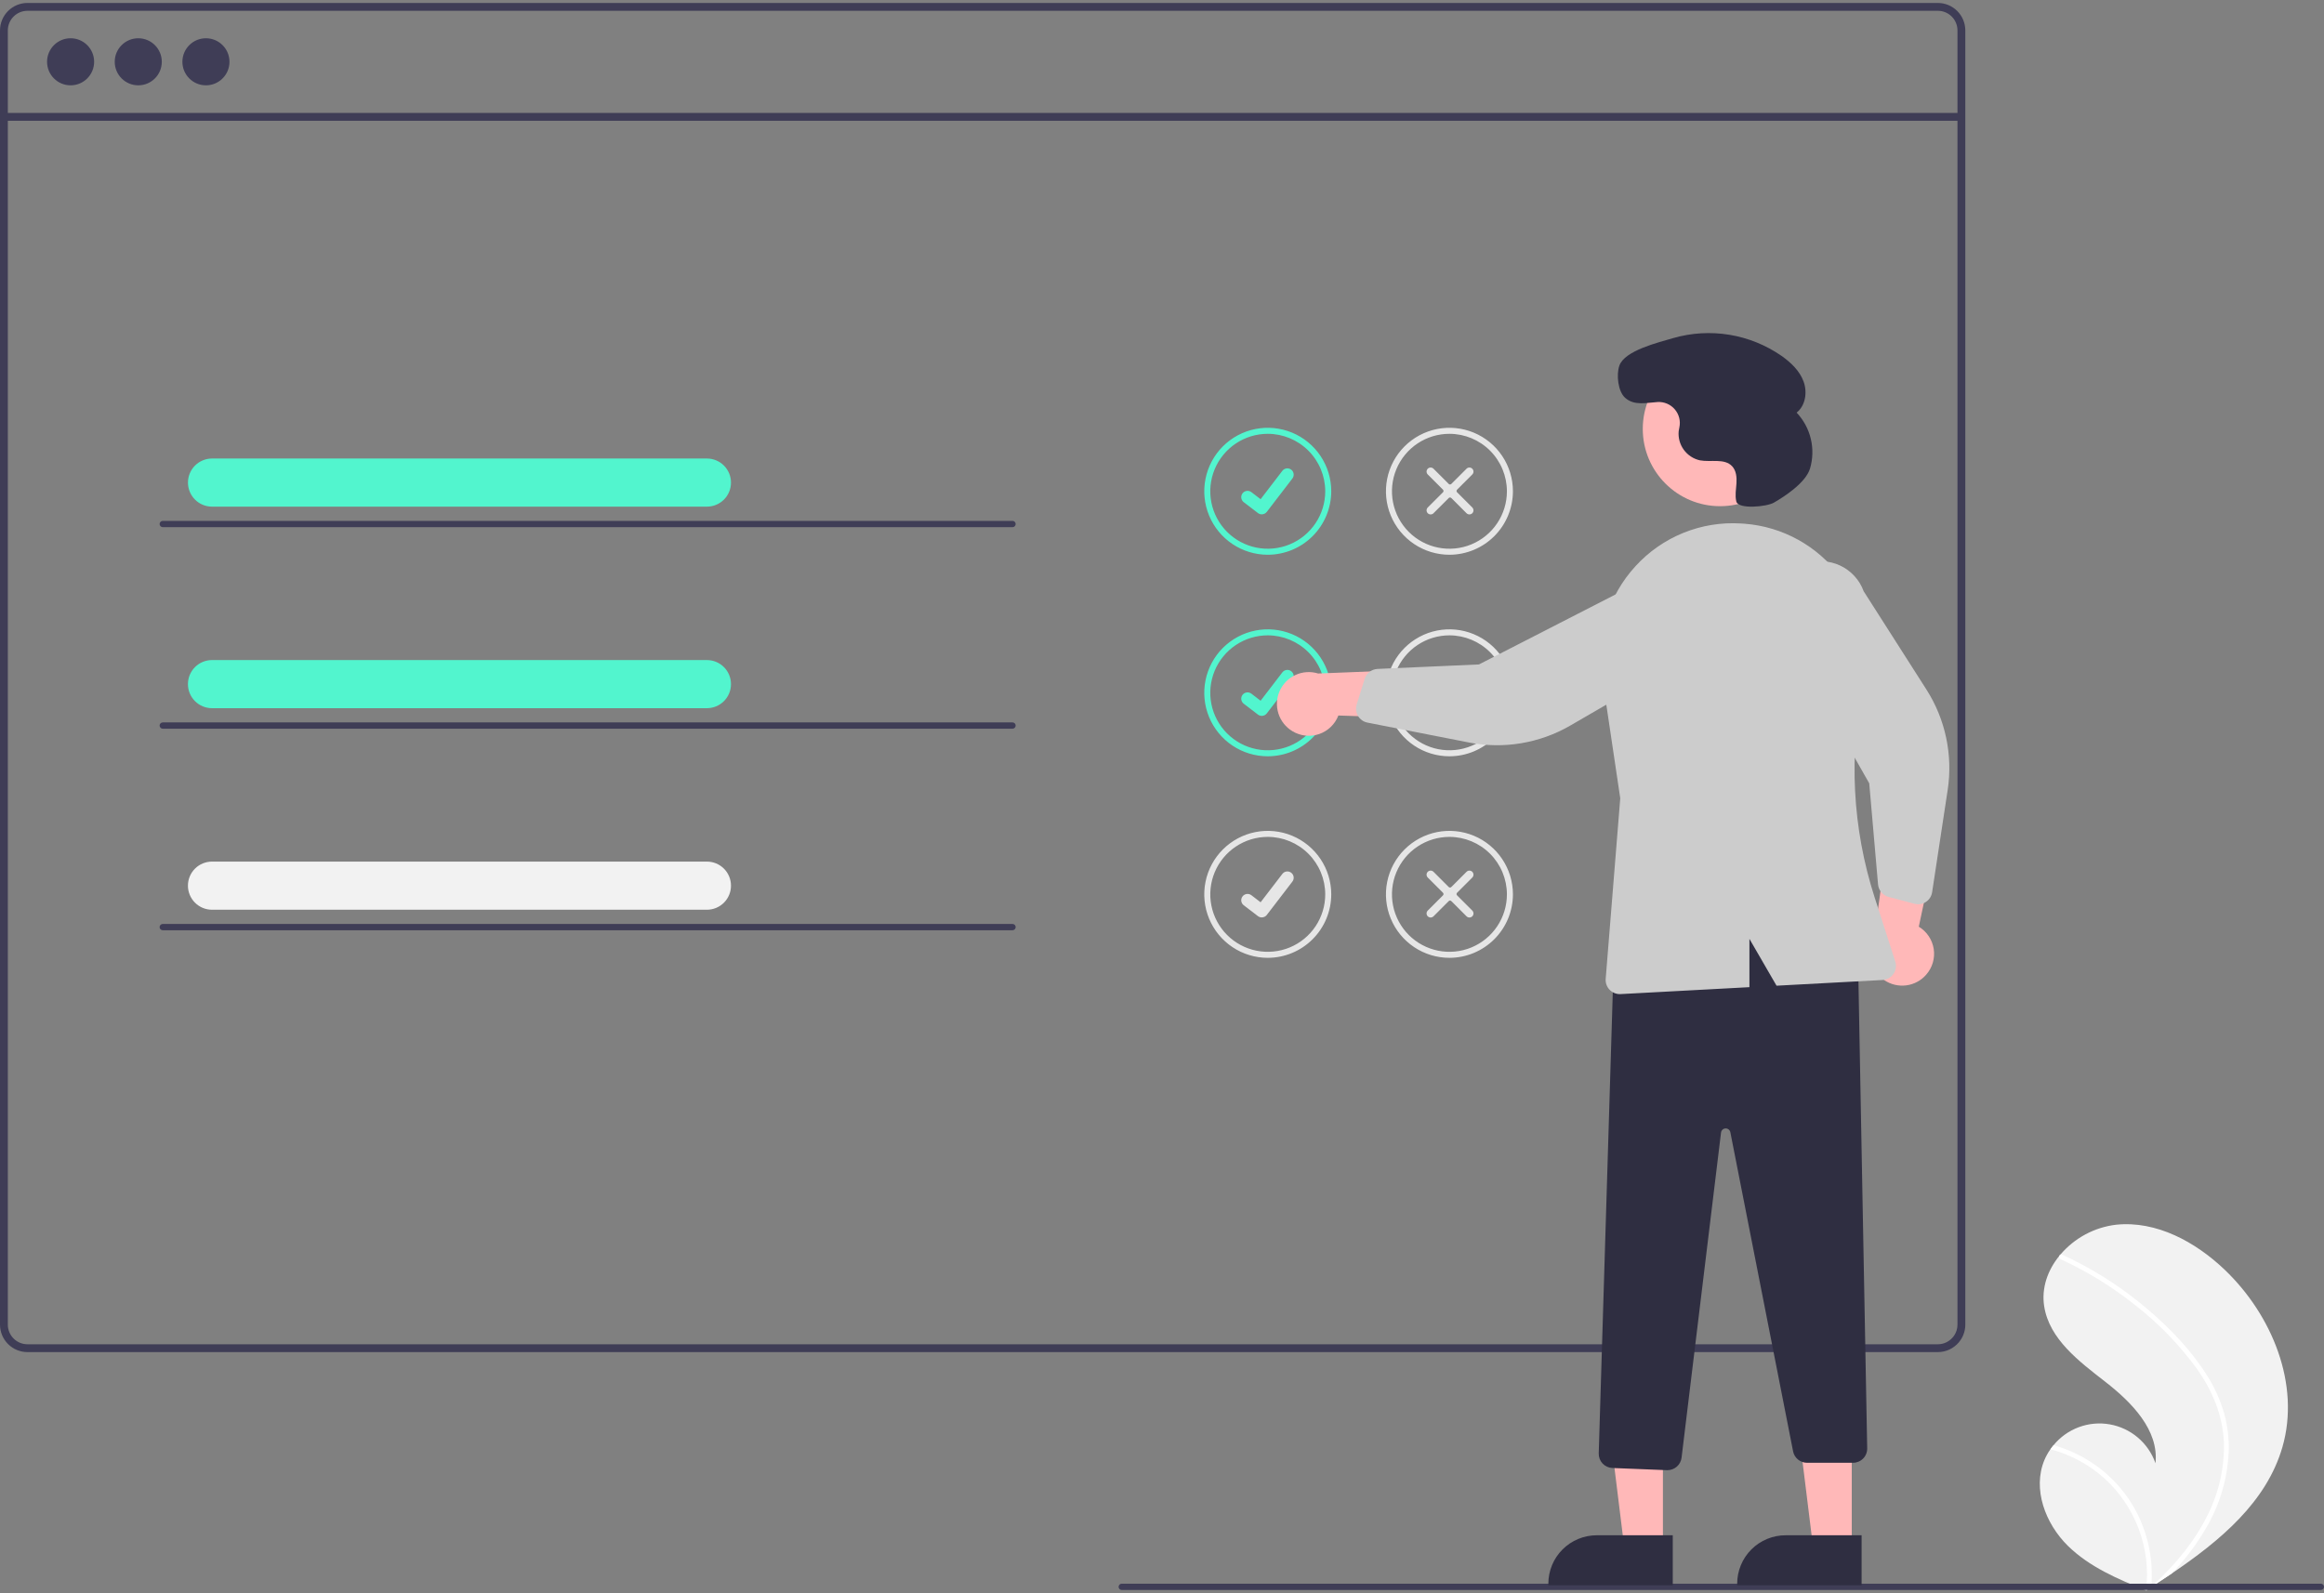 <svg width="420" height="288" viewBox="0 0 420 288" fill="none" xmlns="http://www.w3.org/2000/svg">
  <rect x="0" y="0" width="420" height="288" fill="#808080" stroke="none"/>
  <g clip-path="url(#clip0_141_426)">
    <path d="M412.49 261.559C409.616 271.528 401.226 278.506 392.473 284.434C391.251 285.262 390.029 286.07 388.806 286.86C388.798 286.864 388.789 286.872 388.781 286.875C388.722 286.913 388.663 286.951 388.608 286.989C388.356 287.152 388.103 287.314 387.853 287.475L387.991 287.537C387.991 287.537 388.126 287.609 387.978 287.549C387.934 287.53 387.888 287.514 387.844 287.495C382.76 285.444 377.585 283.243 373.688 279.401C369.646 275.412 367.284 269.155 369.473 263.914C369.76 263.228 370.124 262.576 370.556 261.97C370.734 261.716 370.925 261.472 371.124 261.234C372.331 259.76 373.909 258.635 375.696 257.973C377.482 257.312 379.413 257.138 381.288 257.47C383.164 257.802 384.918 258.628 386.369 259.862C387.82 261.096 388.916 262.695 389.544 264.493C390.187 258.506 385.251 253.491 380.5 249.791C375.747 246.092 370.347 242.065 369.428 236.111C368.915 232.799 370.066 229.588 372.165 227.011C372.23 226.933 372.295 226.855 372.362 226.779C374.916 223.777 378.508 221.85 382.422 221.382C389.71 220.624 396.789 224.482 402.083 229.549C410.605 237.702 415.756 250.224 412.49 261.559Z" fill="#F2F2F2" />
    <path d="M398.791 248.52C400.19 250.696 401.263 253.064 401.979 255.551C402.583 257.773 402.853 260.072 402.777 262.374C402.582 267.11 401.253 271.73 398.9 275.846C397.128 278.968 394.969 281.853 392.473 284.434C391.251 285.262 390.029 286.07 388.806 286.86C388.798 286.864 388.789 286.872 388.781 286.875C388.722 286.913 388.663 286.951 388.608 286.989C388.356 287.152 388.103 287.314 387.853 287.475C387.853 287.475 388.126 287.609 387.978 287.548C387.934 287.53 387.888 287.514 387.844 287.495C388.3 283.759 387.853 279.968 386.542 276.44C385.231 272.912 383.093 269.749 380.308 267.218C377.516 264.724 374.175 262.926 370.556 261.97C370.734 261.716 370.925 261.472 371.124 261.234C372.522 261.626 373.882 262.14 375.189 262.772C379.861 265.016 383.686 268.704 386.099 273.291C388.264 277.456 389.196 282.152 388.785 286.829C388.994 286.639 389.203 286.446 389.406 286.254C393.27 282.652 396.702 278.517 399.024 273.746C401.039 269.705 402.029 265.23 401.908 260.716C401.718 255.794 399.757 251.235 396.918 247.267C393.806 243.033 390.13 239.244 385.991 236.006C381.821 232.665 377.257 229.848 372.402 227.616C372.292 227.565 372.207 227.473 372.162 227.361C372.118 227.248 372.119 227.123 372.165 227.011C372.197 226.911 372.268 226.827 372.361 226.779C372.41 226.758 372.462 226.748 372.514 226.751C372.567 226.753 372.618 226.767 372.664 226.792C373.264 227.068 373.859 227.347 374.449 227.639C379.368 230.07 383.965 233.103 388.136 236.667C392.164 240.102 395.957 244.026 398.791 248.52Z" fill="white" />
    <path d="M350.211 0.535H4.96C3.645 0.536 2.384 1.059 1.454 1.989C0.524 2.919 0.001 4.18 0 5.495V239.447C0.001 240.762 0.524 242.023 1.454 242.953C2.384 243.883 3.645 244.406 4.96 244.407H350.211C350.928 244.407 351.637 244.251 352.288 243.951C352.939 243.65 353.517 243.212 353.983 242.666C354.022 242.624 354.058 242.578 354.091 242.53C354.387 242.168 354.626 241.763 354.802 241.33C355.051 240.734 355.179 240.093 355.177 239.447V5.495C355.175 4.179 354.652 2.918 353.721 1.988C352.789 1.058 351.527 0.535 350.211 0.535ZM353.761 239.447C353.761 240.139 353.557 240.816 353.175 241.392C352.835 241.9 352.373 242.314 351.832 242.598C351.331 242.857 350.775 242.992 350.211 242.991H4.96C4.02 242.99 3.12 242.616 2.455 241.952C1.791 241.287 1.417 240.387 1.416 239.447V5.495C1.417 4.556 1.791 3.655 2.455 2.991C3.12 2.326 4.02 1.953 4.96 1.952H350.211C351.152 1.951 352.054 2.325 352.719 2.989C353.385 3.653 353.759 4.555 353.761 5.495V239.447Z" fill="#3F3D56" />
    <path d="M354.466 20.414H0.707V21.832H354.466V20.414Z" fill="#3F3D56" />
    <path d="M12.759 15.423C15.108 15.423 17.012 13.518 17.012 11.169C17.012 8.82 15.108 6.916 12.759 6.916C10.409 6.916 8.505 8.82 8.505 11.169C8.505 13.518 10.409 15.423 12.759 15.423Z" fill="#3F3D56" />
    <path d="M24.988 15.423C27.337 15.423 29.241 13.518 29.241 11.169C29.241 8.82 27.337 6.916 24.988 6.916C22.639 6.916 20.734 8.82 20.734 11.169C20.734 13.518 22.639 15.423 24.988 15.423Z" fill="#3F3D56" />
    <path d="M37.217 15.423C39.566 15.423 41.471 13.518 41.471 11.169C41.471 8.82 39.566 6.916 37.217 6.916C34.868 6.916 32.963 8.82 32.963 11.169C32.963 13.518 34.868 15.423 37.217 15.423Z" fill="#3F3D56" />
    <path d="M229.113 100.278C226.843 100.278 224.625 99.605 222.738 98.344C220.851 97.083 219.38 95.291 218.512 93.194C217.643 91.097 217.416 88.79 217.859 86.564C218.301 84.338 219.394 82.294 220.999 80.689C222.604 79.084 224.648 77.991 226.874 77.549C229.1 77.106 231.407 77.333 233.504 78.201C235.601 79.07 237.393 80.541 238.654 82.428C239.915 84.315 240.588 86.533 240.588 88.803C240.584 91.845 239.374 94.762 237.223 96.913C235.072 99.064 232.155 100.274 229.113 100.278ZM229.113 78.415C227.059 78.415 225.05 79.025 223.342 80.166C221.634 81.307 220.303 82.93 219.516 84.828C218.73 86.726 218.524 88.814 218.925 90.829C219.326 92.844 220.315 94.695 221.768 96.148C223.221 97.6 225.072 98.59 227.086 98.99C229.101 99.391 231.19 99.186 233.088 98.399C234.986 97.613 236.608 96.282 237.75 94.574C238.891 92.865 239.5 90.857 239.5 88.803C239.497 86.049 238.402 83.409 236.454 81.461C234.507 79.514 231.867 78.419 229.113 78.415Z" fill="#52F5CE" />
    <path d="M228.03 92.973C227.784 92.973 227.544 92.894 227.348 92.746L227.336 92.737L224.767 90.772C224.526 90.587 224.369 90.315 224.329 90.015C224.29 89.715 224.371 89.411 224.555 89.171C224.739 88.931 225.012 88.773 225.312 88.734C225.612 88.694 225.915 88.775 226.156 88.96L227.82 90.236L231.752 85.106C231.843 84.987 231.957 84.887 232.086 84.812C232.216 84.737 232.359 84.689 232.508 84.669C232.656 84.649 232.807 84.659 232.952 84.698C233.097 84.737 233.233 84.803 233.352 84.895L233.352 84.895L233.328 84.929L233.353 84.895C233.593 85.079 233.75 85.351 233.789 85.651C233.829 85.951 233.748 86.255 233.564 86.495L228.939 92.526C228.832 92.665 228.694 92.778 228.537 92.855C228.379 92.932 228.206 92.972 228.031 92.971L228.03 92.973Z" fill="#52F5CE" />
    <path d="M261.946 100.278C259.676 100.278 257.458 99.605 255.571 98.344C253.684 97.083 252.213 95.291 251.345 93.194C250.476 91.097 250.249 88.79 250.692 86.564C251.134 84.338 252.227 82.294 253.832 80.689C255.437 79.084 257.481 77.991 259.707 77.549C261.933 77.106 264.24 77.333 266.337 78.201C268.434 79.07 270.226 80.541 271.487 82.428C272.748 84.315 273.421 86.533 273.421 88.803C273.417 91.845 272.207 94.762 270.056 96.913C267.905 99.064 264.988 100.274 261.946 100.278ZM261.946 78.415C259.892 78.415 257.883 79.025 256.175 80.166C254.467 81.307 253.136 82.93 252.349 84.828C251.563 86.726 251.357 88.814 251.758 90.829C252.159 92.844 253.148 94.695 254.601 96.148C256.054 97.6 257.905 98.59 259.92 98.99C261.934 99.391 264.023 99.186 265.921 98.399C267.819 97.613 269.441 96.282 270.583 94.574C271.724 92.865 272.333 90.857 272.333 88.803C272.33 86.049 271.235 83.409 269.288 81.461C267.34 79.514 264.7 78.419 261.946 78.415Z" fill="#E6E6E6" />
    <path d="M266.076 92.773C265.938 92.911 265.752 92.988 265.557 92.988C265.362 92.988 265.175 92.911 265.038 92.773L262.284 90.02C262.223 89.958 262.139 89.924 262.053 89.924C261.966 89.924 261.883 89.958 261.821 90.019L259.068 92.773C258.93 92.911 258.743 92.988 258.548 92.988C258.353 92.988 258.167 92.911 258.029 92.773C257.891 92.635 257.814 92.448 257.814 92.254C257.814 92.059 257.891 91.872 258.029 91.734L260.782 88.981C260.844 88.919 260.878 88.836 260.878 88.749C260.878 88.663 260.844 88.579 260.782 88.518L258.029 85.764C257.891 85.627 257.814 85.44 257.814 85.245C257.814 85.05 257.891 84.863 258.029 84.726C258.167 84.588 258.353 84.511 258.548 84.511C258.743 84.511 258.93 84.588 259.067 84.726L261.821 87.479C261.883 87.541 261.966 87.575 262.052 87.575C262.139 87.575 262.222 87.541 262.284 87.479L265.037 84.726C265.175 84.588 265.362 84.511 265.557 84.511C265.752 84.511 265.938 84.588 266.076 84.726C266.214 84.864 266.291 85.05 266.291 85.245C266.291 85.44 266.214 85.627 266.076 85.765L263.323 88.518C263.261 88.579 263.227 88.663 263.227 88.749C263.227 88.836 263.261 88.919 263.323 88.981L266.076 91.734C266.214 91.872 266.291 92.059 266.291 92.254C266.291 92.448 266.214 92.635 266.076 92.773Z" fill="#E6E6E6" />
    <path d="M229.113 136.708C226.843 136.708 224.625 136.035 222.738 134.774C220.851 133.513 219.38 131.721 218.512 129.624C217.643 127.528 217.416 125.22 217.859 122.995C218.301 120.769 219.394 118.724 220.999 117.119C222.604 115.515 224.648 114.422 226.874 113.979C229.1 113.536 231.407 113.763 233.504 114.632C235.601 115.5 237.393 116.971 238.654 118.858C239.915 120.745 240.588 122.964 240.588 125.233C240.584 128.275 239.374 131.192 237.223 133.343C235.072 135.494 232.155 136.704 229.113 136.708ZM229.113 114.846C227.059 114.846 225.05 115.455 223.342 116.596C221.634 117.738 220.303 119.36 219.516 121.258C218.73 123.156 218.524 125.245 218.925 127.26C219.326 129.275 220.315 131.125 221.768 132.578C223.221 134.031 225.072 135.02 227.086 135.421C229.101 135.822 231.19 135.616 233.088 134.83C234.986 134.044 236.608 132.712 237.75 131.004C238.891 129.296 239.5 127.288 239.5 125.233C239.497 122.479 238.402 119.839 236.454 117.892C234.507 115.944 231.867 114.849 229.113 114.846Z" fill="#52F5CE" />
    <path d="M228.03 129.403C227.784 129.403 227.544 129.324 227.348 129.176L227.336 129.167L224.767 127.202C224.526 127.018 224.369 126.746 224.329 126.446C224.29 126.145 224.371 125.842 224.555 125.601C224.739 125.361 225.012 125.204 225.312 125.164C225.612 125.125 225.915 125.206 226.156 125.39L227.82 126.666L231.752 121.536C231.843 121.417 231.957 121.318 232.086 121.243C232.216 121.168 232.359 121.119 232.508 121.099C232.656 121.08 232.807 121.09 232.952 121.128C233.097 121.167 233.233 121.234 233.352 121.325L233.352 121.325L233.328 121.359L233.353 121.325C233.593 121.51 233.75 121.782 233.789 122.082C233.829 122.382 233.748 122.685 233.564 122.925L228.939 128.956C228.832 129.095 228.694 129.208 228.537 129.285C228.379 129.362 228.206 129.402 228.031 129.402L228.03 129.403Z" fill="#52F5CE" />
    <path d="M261.946 136.708C259.676 136.708 257.458 136.035 255.571 134.774C253.684 133.513 252.213 131.721 251.345 129.624C250.476 127.528 250.249 125.22 250.692 122.995C251.134 120.769 252.227 118.724 253.832 117.119C255.437 115.515 257.481 114.422 259.707 113.979C261.933 113.536 264.24 113.763 266.337 114.632C268.434 115.5 270.226 116.971 271.487 118.858C272.748 120.745 273.421 122.964 273.421 125.233C273.417 128.275 272.207 131.192 270.056 133.343C267.905 135.495 264.988 136.705 261.946 136.708ZM261.946 114.846C259.892 114.846 257.883 115.455 256.175 116.596C254.467 117.738 253.136 119.36 252.349 121.258C251.563 123.156 251.357 125.245 251.758 127.26C252.159 129.275 253.148 131.125 254.601 132.578C256.054 134.031 257.905 135.02 259.92 135.421C261.934 135.822 264.023 135.616 265.921 134.83C267.819 134.044 269.441 132.712 270.583 131.004C271.724 129.296 272.333 127.288 272.333 125.233C272.33 122.479 271.235 119.839 269.288 117.892C267.34 115.944 264.7 114.849 261.946 114.846Z" fill="#E6E6E6" />
    <path d="M266.076 129.203C265.939 129.341 265.752 129.418 265.557 129.418C265.362 129.418 265.176 129.341 265.038 129.203L262.284 126.45C262.223 126.389 262.14 126.354 262.053 126.354C261.966 126.354 261.883 126.389 261.821 126.45L259.068 129.203C258.93 129.341 258.743 129.419 258.549 129.419C258.354 129.419 258.167 129.341 258.029 129.203C257.891 129.066 257.814 128.879 257.814 128.684C257.814 128.489 257.891 128.302 258.029 128.165L260.783 125.411C260.844 125.35 260.878 125.267 260.878 125.18C260.878 125.093 260.844 125.01 260.783 124.948L258.029 122.195C257.891 122.057 257.814 121.87 257.814 121.675C257.814 121.481 257.891 121.294 258.029 121.156C258.167 121.018 258.354 120.941 258.548 120.941C258.743 120.941 258.93 121.018 259.068 121.156L261.821 123.91C261.883 123.971 261.966 124.005 262.053 124.005C262.139 124.005 262.223 123.971 262.284 123.91L265.038 121.156C265.175 121.018 265.362 120.941 265.557 120.941C265.752 120.941 265.939 121.018 266.076 121.156C266.214 121.294 266.291 121.481 266.291 121.676C266.291 121.87 266.214 122.057 266.076 122.195L263.323 124.949C263.262 125.01 263.227 125.093 263.227 125.18C263.227 125.267 263.262 125.35 263.323 125.411L266.076 128.165C266.214 128.303 266.291 128.489 266.291 128.684C266.291 128.879 266.214 129.066 266.076 129.203Z" fill="#E6E6E6" />
    <path d="M229.113 173.138C226.843 173.138 224.625 172.465 222.738 171.205C220.851 169.944 219.38 168.152 218.512 166.055C217.643 163.958 217.416 161.651 217.859 159.425C218.301 157.199 219.394 155.155 220.999 153.55C222.604 151.945 224.648 150.852 226.874 150.409C229.1 149.967 231.407 150.194 233.504 151.062C235.601 151.931 237.393 153.402 238.654 155.289C239.915 157.176 240.588 159.394 240.588 161.664C240.584 164.706 239.374 167.623 237.223 169.774C235.072 171.925 232.155 173.135 229.113 173.138ZM229.113 151.276C227.059 151.276 225.05 151.886 223.342 153.027C221.634 154.168 220.303 155.791 219.516 157.689C218.73 159.587 218.524 161.675 218.925 163.69C219.326 165.705 220.315 167.556 221.768 169.009C223.221 170.461 225.072 171.451 227.086 171.851C229.101 172.252 231.19 172.046 233.088 171.26C234.986 170.474 236.608 169.143 237.75 167.434C238.891 165.726 239.5 163.718 239.5 161.664C239.497 158.91 238.402 156.269 236.454 154.322C234.507 152.375 231.867 151.279 229.113 151.276Z" fill="#E6E6E6" />
    <path d="M228.03 165.833C227.784 165.834 227.544 165.754 227.348 165.607L227.336 165.598L224.767 163.632C224.526 163.448 224.369 163.176 224.329 162.876C224.29 162.576 224.371 162.272 224.555 162.032C224.739 161.791 225.012 161.634 225.312 161.595C225.612 161.555 225.915 161.636 226.156 161.82L227.82 163.096L231.752 157.967C231.843 157.848 231.957 157.748 232.086 157.673C232.216 157.598 232.359 157.549 232.508 157.53C232.656 157.51 232.807 157.52 232.952 157.559C233.097 157.597 233.233 157.664 233.352 157.755L233.352 157.756L233.328 157.789L233.353 157.756C233.593 157.94 233.75 158.212 233.789 158.512C233.829 158.812 233.748 159.115 233.564 159.356L228.939 165.387C228.832 165.526 228.694 165.638 228.537 165.715C228.379 165.793 228.206 165.832 228.031 165.832L228.03 165.833Z" fill="#E6E6E6" />
    <path d="M261.946 173.138C259.676 173.138 257.458 172.465 255.571 171.205C253.684 169.944 252.213 168.152 251.345 166.055C250.476 163.958 250.249 161.651 250.692 159.425C251.134 157.199 252.227 155.155 253.832 153.55C255.437 151.945 257.481 150.852 259.707 150.409C261.933 149.967 264.24 150.194 266.337 151.062C268.434 151.931 270.226 153.402 271.487 155.289C272.748 157.176 273.421 159.394 273.421 161.664C273.417 164.706 272.207 167.623 270.056 169.774C267.905 171.925 264.988 173.135 261.946 173.138ZM261.946 151.276C259.892 151.276 257.883 151.886 256.175 153.027C254.467 154.168 253.136 155.791 252.349 157.689C251.563 159.587 251.357 161.675 251.758 163.69C252.159 165.705 253.148 167.556 254.601 169.009C256.054 170.461 257.905 171.451 259.92 171.851C261.934 172.252 264.023 172.046 265.921 171.26C267.819 170.474 269.441 169.143 270.583 167.434C271.724 165.726 272.333 163.718 272.333 161.664C272.33 158.91 271.235 156.269 269.288 154.322C267.34 152.375 264.7 151.279 261.946 151.276Z" fill="#E6E6E6" />
    <path d="M266.076 165.634C265.939 165.771 265.752 165.849 265.557 165.849C265.362 165.849 265.176 165.771 265.038 165.634L262.284 162.88C262.223 162.819 262.14 162.785 262.053 162.785C261.966 162.785 261.883 162.819 261.821 162.88L259.068 165.634C258.93 165.771 258.743 165.849 258.549 165.849C258.354 165.849 258.167 165.771 258.029 165.634C257.891 165.496 257.814 165.309 257.814 165.114C257.814 164.92 257.891 164.733 258.029 164.595L260.783 161.841C260.844 161.78 260.878 161.697 260.878 161.61C260.878 161.523 260.844 161.44 260.783 161.379L258.029 158.625C257.891 158.487 257.814 158.301 257.814 158.106C257.814 157.911 257.891 157.724 258.029 157.586C258.167 157.449 258.354 157.371 258.548 157.371C258.743 157.371 258.93 157.449 259.068 157.586L261.821 160.34C261.883 160.401 261.966 160.436 262.053 160.436C262.139 160.436 262.223 160.401 262.284 160.34L265.038 157.587C265.175 157.449 265.362 157.372 265.557 157.372C265.751 157.373 265.938 157.45 266.075 157.588C266.213 157.725 266.29 157.912 266.29 158.106C266.291 158.301 266.214 158.487 266.076 158.625L263.323 161.379C263.262 161.44 263.227 161.523 263.227 161.61C263.227 161.697 263.262 161.78 263.323 161.842L266.076 164.595C266.214 164.733 266.291 164.92 266.291 165.114C266.291 165.309 266.214 165.496 266.076 165.634Z" fill="#E6E6E6" />
    <path d="M419.431 287.405H202.725C202.574 287.405 202.429 287.345 202.322 287.238C202.216 287.132 202.156 286.987 202.156 286.836C202.156 286.685 202.216 286.541 202.322 286.434C202.429 286.327 202.574 286.267 202.725 286.267H419.431C419.582 286.267 419.727 286.327 419.833 286.434C419.94 286.541 420 286.685 420 286.836C420 286.987 419.94 287.132 419.833 287.238C419.727 287.345 419.582 287.405 419.431 287.405Z" fill="#3F3D56" />
    <path d="M233.576 132.176C234.292 132.608 235.094 132.879 235.925 132.968C236.756 133.057 237.597 132.963 238.388 132.692C239.179 132.421 239.901 131.98 240.504 131.4C241.106 130.82 241.573 130.115 241.874 129.335L262.188 130.011L256.67 121.005L238.225 121.744C236.881 121.326 235.43 121.416 234.147 121.997C232.865 122.578 231.84 123.609 231.267 124.895C230.694 126.181 230.613 127.632 231.038 128.974C231.464 130.316 232.367 131.455 233.576 132.176V132.176Z" fill="#FFB8B8" />
    <path d="M348.114 176.177C348.666 175.548 349.072 174.806 349.306 174.003C349.539 173.2 349.594 172.356 349.466 171.529C349.338 170.703 349.03 169.915 348.564 169.221C348.099 168.526 347.486 167.942 346.771 167.51L350.994 147.628L341.161 151.484L338.658 169.773C338.011 171.023 337.846 172.467 338.193 173.832C338.54 175.196 339.376 176.386 340.542 177.175C341.707 177.964 343.122 178.299 344.518 178.115C345.913 177.931 347.193 177.241 348.114 176.177Z" fill="#FFB8B8" />
    <path d="M300.528 279.793L293.554 279.793L290.237 252.896L300.529 252.897L300.528 279.793Z" fill="#FFB8B8" />
    <path d="M302.306 286.553L279.822 286.552V286.267C279.822 285.118 280.048 283.98 280.488 282.918C280.927 281.857 281.572 280.892 282.385 280.079C283.197 279.267 284.162 278.622 285.224 278.182C286.286 277.742 287.424 277.516 288.573 277.516H288.574L302.306 277.517L302.306 286.553Z" fill="#2F2E41" />
    <path d="M334.655 279.793L327.681 279.793L324.364 252.896L334.656 252.897L334.655 279.793Z" fill="#FFB8B8" />
    <path d="M336.433 286.553L313.948 286.552V286.267C313.948 285.118 314.175 283.98 314.615 282.918C315.054 281.857 315.699 280.892 316.512 280.079C317.324 279.267 318.289 278.622 319.351 278.182C320.413 277.742 321.551 277.516 322.7 277.516H322.701L336.433 277.517L336.433 286.553Z" fill="#2F2E41" />
    <path d="M301.254 265.749L291.383 265.354C290.71 265.325 290.075 265.032 289.615 264.539C289.156 264.046 288.909 263.392 288.927 262.718L291.708 171.497L291.89 171.432C309.19 165.173 323.502 165.647 335.644 172.876L335.78 172.957L337.446 261.803C337.452 262.143 337.391 262.481 337.265 262.797C337.139 263.113 336.952 263.401 336.714 263.644C336.475 263.887 336.191 264.08 335.877 264.211C335.564 264.343 335.227 264.411 334.887 264.411H326.563C325.97 264.41 325.396 264.203 324.938 263.827C324.48 263.45 324.167 262.926 324.051 262.345L312.713 204.665C312.673 204.466 312.565 204.287 312.405 204.161C312.246 204.034 312.047 203.969 311.844 203.977C311.641 203.984 311.447 204.064 311.298 204.202C311.148 204.339 311.053 204.525 311.029 204.727L303.897 263.5C303.819 264.119 303.518 264.689 303.05 265.104C302.582 265.518 301.98 265.747 301.355 265.75C301.322 265.75 301.288 265.75 301.254 265.749Z" fill="#2F2E41" />
    <path d="M310.857 91.499C318.573 91.499 324.827 85.245 324.827 77.529C324.827 69.814 318.573 63.559 310.857 63.559C303.142 63.559 296.887 69.814 296.887 77.529C296.887 85.245 303.142 91.499 310.857 91.499Z" fill="#FFB8B8" />
    <path d="M245.182 128.874C245.026 128.377 245.026 127.844 245.181 127.347L246.628 122.709C246.786 122.208 247.094 121.766 247.511 121.446C247.928 121.125 248.433 120.94 248.958 120.915L267.286 120.105L297.021 104.862C298.054 104.533 299.141 104.41 300.221 104.5C301.301 104.591 302.352 104.894 303.315 105.391C304.278 105.889 305.133 106.571 305.832 107.399C306.531 108.228 307.06 109.186 307.388 110.218C307.717 111.251 307.838 112.339 307.746 113.418C307.654 114.498 307.349 115.549 306.851 116.511C306.352 117.474 305.668 118.328 304.839 119.026C304.01 119.723 303.051 120.251 302.018 120.578L283.795 131.148C278.265 134.356 271.758 135.447 265.483 134.217L247.132 130.621C246.779 130.552 246.445 130.409 246.151 130.202C245.857 129.995 245.61 129.729 245.425 129.42C245.323 129.248 245.241 129.065 245.182 128.874Z" fill="#CCCCCC" />
    <path d="M347.518 163.305C347.028 163.481 346.495 163.504 345.992 163.371L341.297 162.122C340.789 161.986 340.335 161.697 339.996 161.294C339.658 160.891 339.451 160.394 339.405 159.87L337.814 141.594L321.318 112.535C320.945 111.518 320.776 110.437 320.821 109.354C320.866 108.271 321.123 107.208 321.579 106.225C322.035 105.242 322.681 104.359 323.478 103.625C324.276 102.892 325.21 102.323 326.228 101.951C327.246 101.578 328.327 101.411 329.41 101.457C330.492 101.503 331.555 101.762 332.538 102.219C333.52 102.676 334.403 103.323 335.136 104.121C335.868 104.92 336.436 105.855 336.807 106.873L348.143 124.629C351.585 130.018 352.952 136.473 351.99 142.794L349.18 161.282C349.126 161.637 348.997 161.977 348.803 162.28C348.609 162.582 348.353 162.841 348.052 163.038C347.885 163.148 347.706 163.237 347.518 163.305Z" fill="#CCCCCC" />
    <path d="M295.577 102.338C297.976 99.707 300.936 97.648 304.238 96.313C307.539 94.978 311.098 94.401 314.652 94.626C314.886 94.64 315.118 94.656 315.35 94.674H315.35C318.719 94.941 321.992 95.923 324.95 97.556C327.908 99.189 330.484 101.434 332.505 104.143C334.559 106.889 336.004 110.042 336.742 113.391C337.48 116.74 337.495 120.208 336.785 123.564C334.076 136.386 334.762 149.694 338.774 162.17L342.521 173.807C342.641 174.18 342.674 174.575 342.618 174.963C342.561 175.351 342.416 175.72 342.194 176.043C341.971 176.365 341.678 176.633 341.336 176.824C340.995 177.016 340.613 177.126 340.222 177.147L321.063 178.177L316.16 169.708V178.441L292.873 179.693C292.827 179.695 292.781 179.697 292.735 179.697C292.382 179.696 292.032 179.623 291.708 179.481C291.385 179.339 291.094 179.132 290.854 178.872C290.615 178.613 290.432 178.306 290.316 177.972C290.201 177.638 290.156 177.284 290.185 176.931L292.817 144.294L289.515 122.127C288.981 118.585 289.248 114.968 290.297 111.543C291.346 108.119 293.15 104.973 295.577 102.338Z" fill="#CCCCCC" />
    <path d="M320.566 90.866C319.273 91.61 314.16 92.103 313.796 90.656L313.788 90.624C313.535 89.564 313.745 88.457 313.818 87.369C313.891 86.281 313.784 85.086 313.043 84.287C311.662 82.796 309.206 83.586 307.209 83.209C306.039 82.948 305.004 82.27 304.299 81.301C303.593 80.332 303.265 79.14 303.375 77.946C303.403 77.72 303.448 77.494 303.498 77.268C303.623 76.695 303.613 76.1 303.47 75.531C303.326 74.963 303.053 74.435 302.671 73.99C302.29 73.544 301.81 73.193 301.27 72.965C300.73 72.736 300.144 72.635 299.558 72.671C297.54 72.787 295.362 73.398 293.692 71.903C292.401 70.747 292.086 67.738 292.653 66.101C293.607 63.349 299.714 61.908 302.38 61.116C305.678 60.163 309.147 59.957 312.535 60.513C315.922 61.069 319.143 62.373 321.964 64.33C323.648 65.517 325.221 67.008 325.939 68.94C326.657 70.871 326.31 73.308 324.692 74.584C325.946 75.912 326.83 77.547 327.254 79.325C327.678 81.102 327.627 82.96 327.107 84.712C326.307 87.288 322.491 89.758 320.566 90.866Z" fill="#2F2E41" />
    <path d="M127.761 91.582H38.314C37.161 91.581 36.056 91.122 35.241 90.306C34.426 89.491 33.969 88.385 33.969 87.232C33.969 86.079 34.426 84.974 35.241 84.158C36.056 83.343 37.161 82.884 38.314 82.882H127.761C128.914 82.884 130.019 83.343 130.834 84.158C131.648 84.974 132.106 86.079 132.106 87.232C132.106 88.385 131.648 89.491 130.834 90.306C130.019 91.122 128.914 91.581 127.761 91.582Z" fill="#52F5CE" />
    <path d="M182.985 95.292H29.413C29.263 95.292 29.118 95.232 29.011 95.125C28.905 95.019 28.845 94.874 28.845 94.723C28.845 94.572 28.905 94.428 29.011 94.321C29.118 94.214 29.263 94.154 29.413 94.154H182.985C183.136 94.154 183.281 94.214 183.387 94.321C183.494 94.428 183.554 94.572 183.554 94.723C183.554 94.874 183.494 95.019 183.387 95.125C183.281 95.232 183.136 95.292 182.985 95.292Z" fill="#3F3D56" />
    <path d="M127.761 128.013H38.314C37.16 128.013 36.054 127.554 35.238 126.739C34.422 125.923 33.964 124.816 33.964 123.663C33.964 122.509 34.422 121.403 35.238 120.587C36.054 119.771 37.16 119.313 38.314 119.313H127.761C128.914 119.314 130.019 119.773 130.834 120.589C131.649 121.404 132.106 122.51 132.106 123.663C132.106 124.816 131.649 125.921 130.834 126.737C130.019 127.552 128.914 128.011 127.761 128.013Z" fill="#52F5CE" />
    <path d="M182.985 131.722H29.413C29.263 131.722 29.118 131.662 29.011 131.556C28.905 131.449 28.845 131.304 28.845 131.154C28.845 131.003 28.905 130.858 29.011 130.751C29.118 130.645 29.263 130.585 29.413 130.585H182.985C183.136 130.585 183.281 130.645 183.387 130.751C183.494 130.858 183.554 131.003 183.554 131.154C183.554 131.304 183.494 131.449 183.387 131.556C183.281 131.662 183.136 131.722 182.985 131.722Z" fill="#3F3D56" />
    <path d="M127.761 164.443H38.314C37.16 164.443 36.054 163.985 35.238 163.169C34.422 162.353 33.964 161.247 33.964 160.093C33.964 158.939 34.422 157.833 35.238 157.017C36.054 156.201 37.16 155.743 38.314 155.743H127.761C128.914 155.744 130.019 156.203 130.834 157.019C131.649 157.835 132.106 158.94 132.106 160.093C132.106 161.246 131.649 162.352 130.834 163.167C130.019 163.983 128.914 164.442 127.761 164.443Z" fill="#F2F2F2" />
    <path d="M182.985 168.153H29.413C29.263 168.153 29.118 168.093 29.011 167.986C28.905 167.879 28.845 167.735 28.845 167.584C28.845 167.433 28.905 167.288 29.011 167.182C29.118 167.075 29.263 167.015 29.413 167.015H182.985C183.136 167.015 183.281 167.075 183.387 167.182C183.494 167.288 183.554 167.433 183.554 167.584C183.554 167.735 183.494 167.879 183.387 167.986C183.281 168.093 183.136 168.153 182.985 168.153Z" fill="#3F3D56" />
  </g>
  <defs>
    <clipPath id="clip0_141_426">
      <rect width="420" height="287.037" fill="white" transform="translate(0 0.535)" />
    </clipPath>
  </defs>
</svg>
  